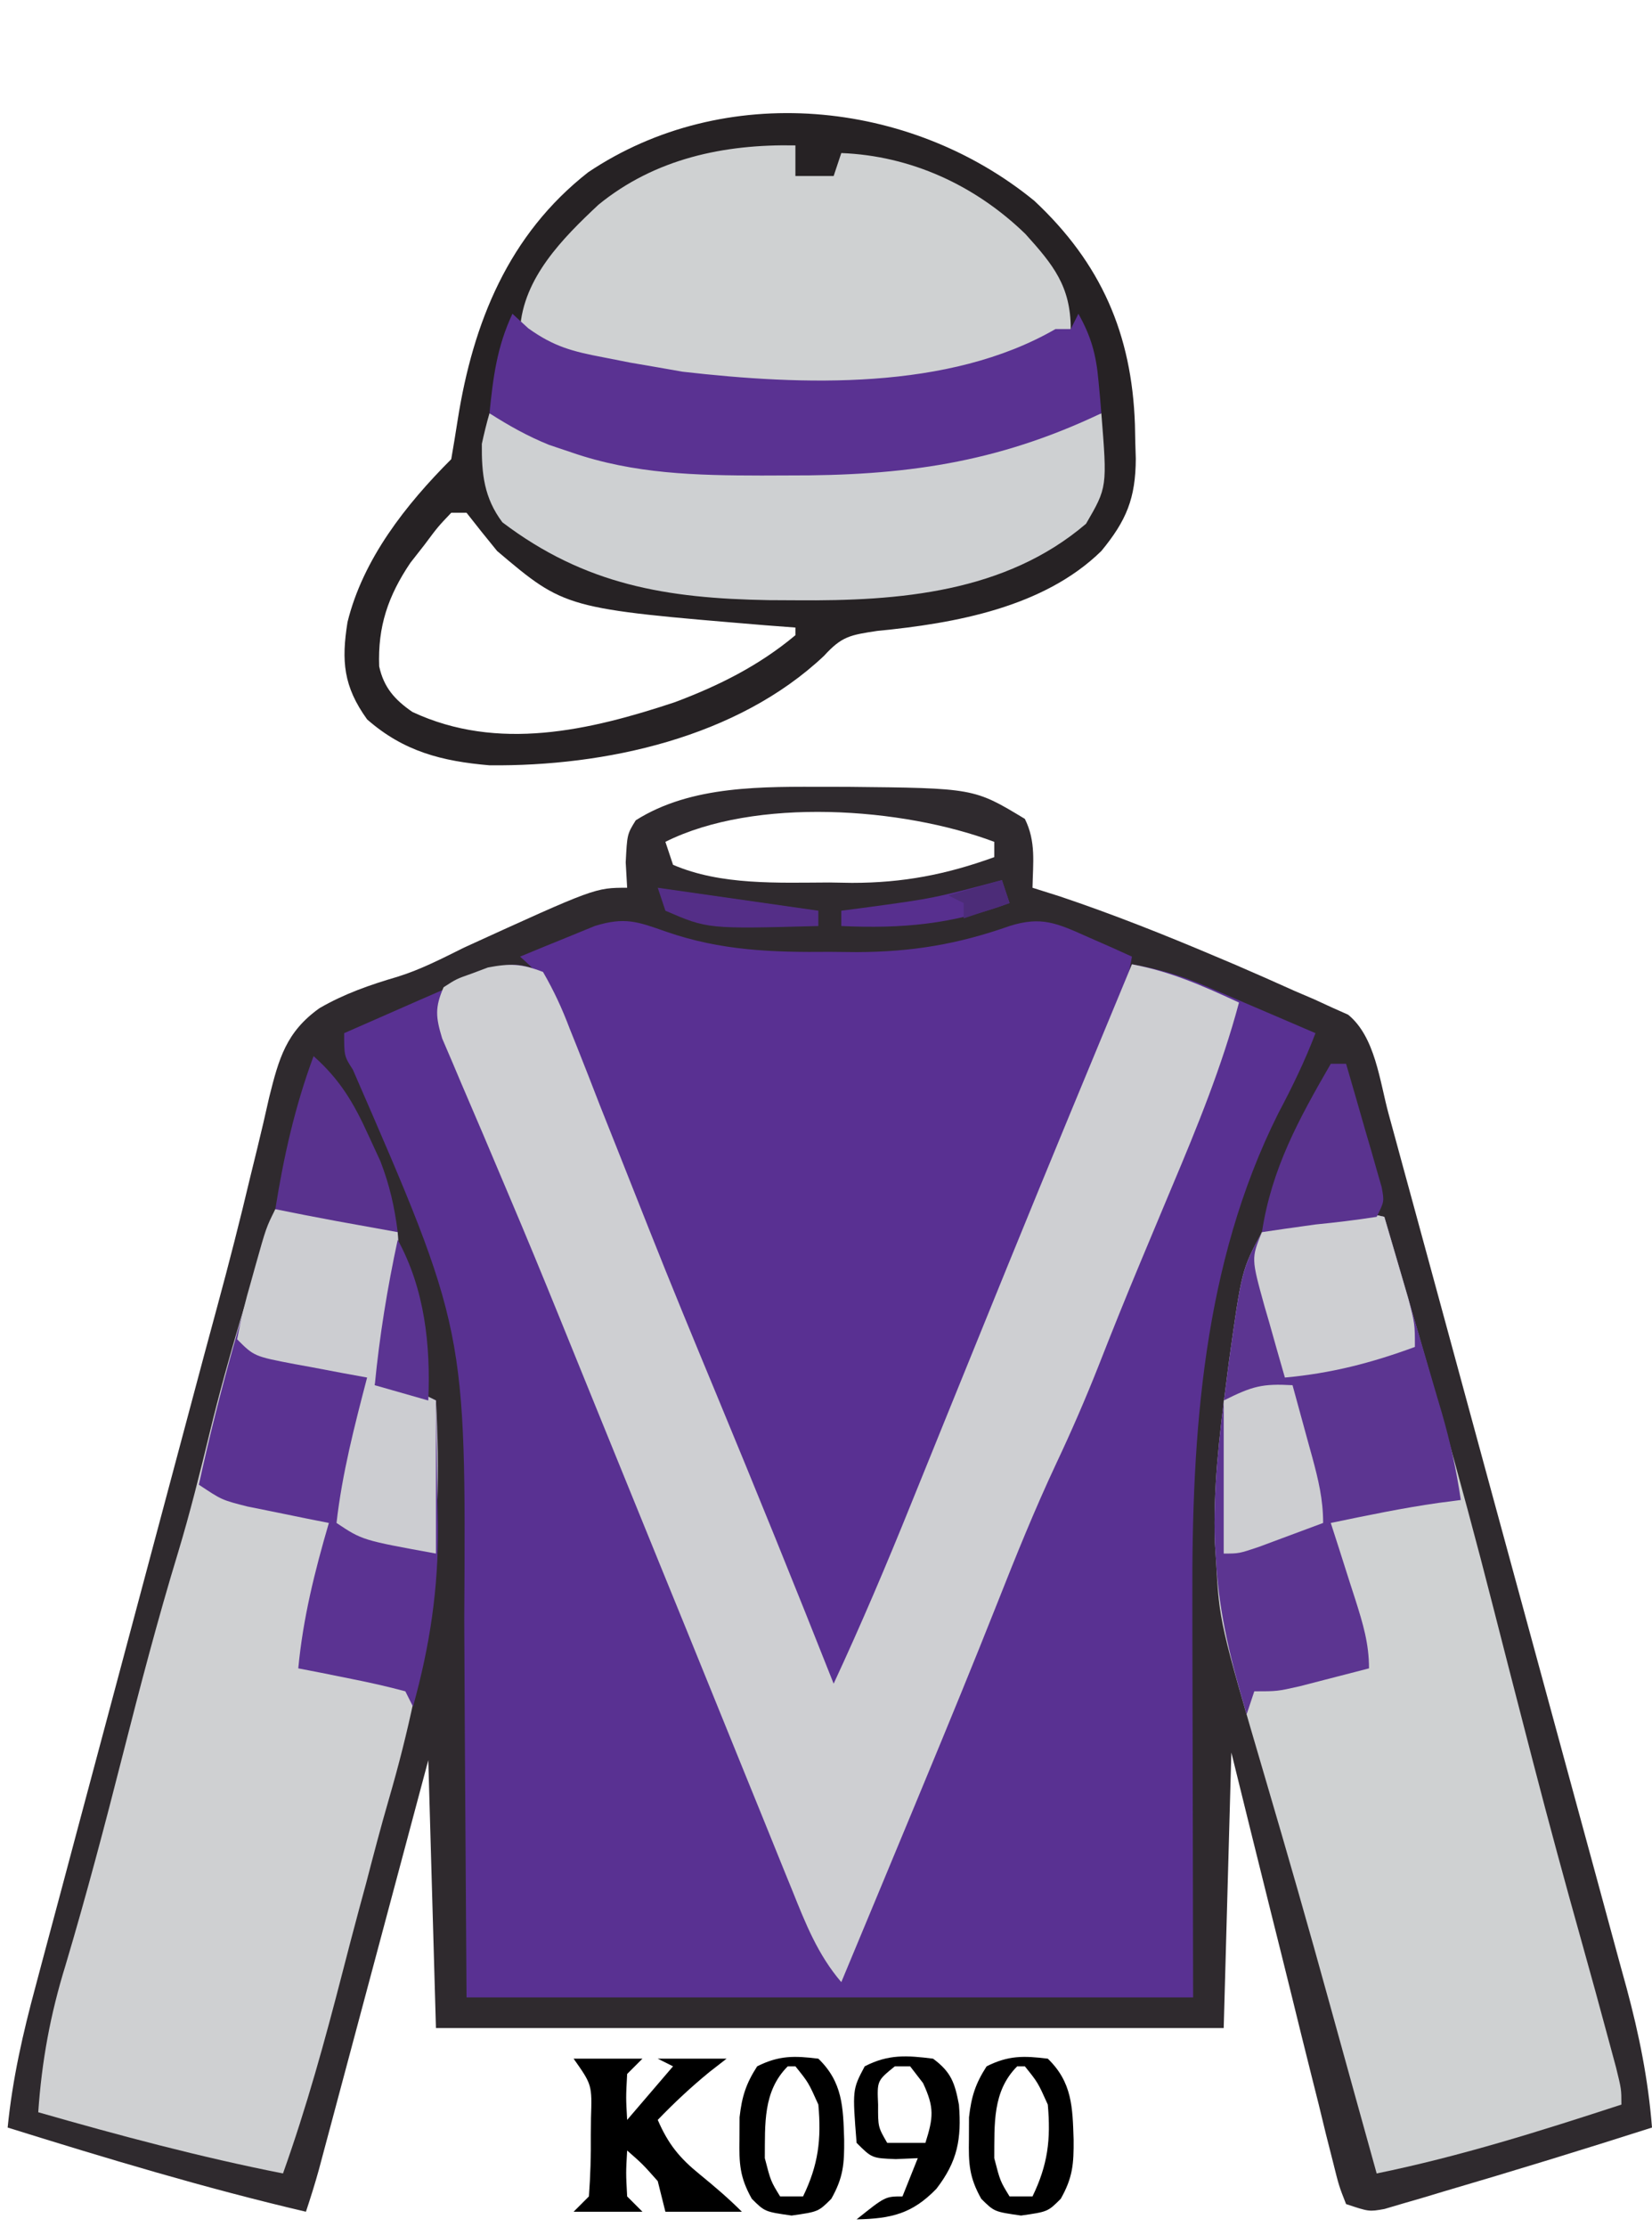 <?xml version="1.0" encoding="UTF-8"?>
<svg version="1.1" xmlns="http://www.w3.org/2000/svg" width="216" height="291">
<path d="M0 0 C0.828 0.001 1.657 0.002 2.51 0.002 C19.094 0.167 19.094 0.167 25.75 4.188 C27.228 7.144 26.81 9.93 26.75 13.188 C28.513 13.744 28.513 13.744 30.312 14.312 C37.245 16.641 44.019 19.334 50.75 22.188 C51.576 22.537 52.402 22.886 53.253 23.245 C55.869 24.366 58.467 25.522 61.062 26.688 C61.893 27.043 62.724 27.398 63.58 27.764 C64.354 28.12 65.128 28.477 65.926 28.844 C66.616 29.151 67.306 29.459 68.017 29.775 C71.566 32.667 72.138 38.443 73.313 42.746 C73.756 44.367 73.756 44.367 74.209 46.021 C74.527 47.191 74.846 48.362 75.174 49.568 C75.514 50.812 75.854 52.057 76.205 53.339 C77.134 56.742 78.061 60.145 78.987 63.548 C79.567 65.678 80.147 67.808 80.727 69.938 C82.545 76.612 84.361 83.287 86.175 89.962 C88.264 97.648 90.358 105.333 92.457 113.016 C94.083 118.969 95.704 124.924 97.321 130.879 C98.285 134.43 99.252 137.98 100.224 141.529 C101.308 145.49 102.382 149.455 103.455 153.419 C103.776 154.584 104.096 155.748 104.427 156.948 C106.069 163.054 107.249 168.882 107.75 175.188 C98.679 178.087 89.576 180.88 80.438 183.562 C79.525 183.837 78.612 184.112 77.671 184.395 C76.814 184.644 75.957 184.892 75.074 185.148 C74.312 185.373 73.55 185.598 72.764 185.83 C70.75 186.188 70.75 186.188 67.75 185.188 C66.82 182.827 66.82 182.827 66.032 179.658 C65.582 177.886 65.582 177.886 65.123 176.079 C64.807 174.78 64.491 173.482 64.176 172.184 C63.845 170.862 63.513 169.541 63.18 168.219 C62.305 164.739 61.446 161.254 60.591 157.769 C59.715 154.214 58.825 150.663 57.936 147.111 C56.191 140.14 54.471 133.164 52.75 126.188 C52.42 138.067 52.09 149.947 51.75 162.188 C17.76 162.188 -16.23 162.188 -51.25 162.188 C-51.745 144.863 -51.745 144.863 -52.25 127.188 C-53.321 131.195 -54.392 135.203 -55.496 139.332 C-56.351 142.527 -57.205 145.722 -58.06 148.917 C-58.963 152.289 -59.865 155.662 -60.766 159.035 C-61.8 162.905 -62.835 166.775 -63.871 170.645 C-64.194 171.854 -64.517 173.063 -64.85 174.31 C-65.15 175.43 -65.45 176.551 -65.76 177.706 C-66.024 178.694 -66.288 179.683 -66.56 180.701 C-67.072 182.545 -67.645 184.372 -68.25 186.188 C-81.434 183.107 -94.328 179.216 -107.25 175.188 C-106.615 168.816 -105.254 162.861 -103.585 156.686 C-103.178 155.152 -103.178 155.152 -102.762 153.587 C-101.865 150.216 -100.96 146.846 -100.055 143.477 C-99.422 141.107 -98.79 138.737 -98.159 136.366 C-96.493 130.118 -94.82 123.872 -93.146 117.625 C-91.468 111.361 -89.797 105.094 -88.125 98.828 C-86.231 91.734 -84.337 84.64 -82.439 77.547 C-82.149 76.461 -81.859 75.376 -81.56 74.258 C-80.986 72.117 -80.408 69.978 -79.826 67.84 C-78.304 62.233 -76.864 56.619 -75.526 50.965 C-75.09 49.188 -75.09 49.188 -74.644 47.374 C-74.09 45.11 -73.558 42.84 -73.053 40.565 C-71.789 35.504 -70.841 32.034 -66.482 28.925 C-63.242 27.042 -59.853 25.865 -56.266 24.816 C-53.209 23.863 -50.425 22.422 -47.562 21 C-30.439 13.188 -30.439 13.188 -26.25 13.188 C-26.312 12.094 -26.374 11.001 -26.438 9.875 C-26.25 6.188 -26.25 6.188 -25.125 4.375 C-17.808 -0.259 -8.388 -0.009 0 0 Z M-21.25 7.188 C-20.92 8.178 -20.59 9.168 -20.25 10.188 C-13.992 12.893 -6.492 12.522 0.188 12.5 C1.16 12.516 2.133 12.532 3.135 12.549 C9.815 12.553 15.473 11.462 21.75 9.188 C21.75 8.527 21.75 7.867 21.75 7.188 C9.717 2.675 -9.493 1.309 -21.25 7.188 Z " fill="#2F2A2E" transform="translate(108.25,102.812)"/>
<path d="M0 0 C1.449 2.519 2.478 4.742 3.496 7.434 C3.961 8.592 3.961 8.592 4.436 9.773 C5.455 12.321 6.446 14.879 7.438 17.438 C8.141 19.21 8.847 20.982 9.555 22.753 C11.005 26.388 12.447 30.026 13.882 33.666 C16.715 40.828 19.663 47.941 22.615 55.054 C27.844 67.663 32.979 80.307 38 93 C41.599 85.252 44.929 77.422 48.125 69.5 C49.098 67.102 50.07 64.703 51.043 62.305 C51.535 61.09 52.026 59.875 52.533 58.624 C54.828 52.955 57.131 47.29 59.438 41.625 C59.88 40.537 60.323 39.45 60.779 38.329 C66.132 25.197 71.564 12.098 77 -1 C80.435 -0.402 83.442 0.475 86.645 1.848 C87.906 2.384 87.906 2.384 89.193 2.932 C90.49 3.491 90.49 3.491 91.812 4.062 C93.138 4.628 93.138 4.628 94.49 5.205 C96.662 6.132 98.832 7.064 101 8 C99.61 11.654 97.955 15.048 96.125 18.5 C86.275 38.175 84.822 60.311 84.902 81.949 C84.904 83.288 84.905 84.627 84.905 85.966 C84.911 90.873 84.925 95.78 84.938 100.688 C84.958 111.681 84.979 122.674 85 134 C53.65 134 22.3 134 -10 134 C-10.25 96.375 -10.25 96.375 -10.298 84.642 C-10.071 46.76 -10.071 46.76 -24.863 12.77 C-26 11 -26 11 -26 8 C-23.438 6.874 -20.875 5.749 -18.312 4.625 C-17.591 4.308 -16.87 3.991 -16.127 3.664 C-14.718 3.046 -13.306 2.433 -11.893 1.825 C-10.346 1.151 -8.817 0.436 -7.293 -0.289 C-4.275 -1.225 -2.961 -1.16 0 0 Z " fill="#593192" transform="translate(71,127)"/>
<path d="M0 0 C8.711 8.147 12.743 17.397 13.143 29.221 C13.165 30.349 13.165 30.349 13.188 31.5 C13.221 32.582 13.221 32.582 13.255 33.686 C13.233 38.874 12.025 41.774 8.75 45.75 C1.217 53.119 -10.385 55.204 -20.543 56.188 C-24.109 56.729 -25.173 56.89 -27.5 59.438 C-38.858 70.153 -56.11 73.901 -71.25 73.75 C-77.459 73.218 -82.463 71.953 -87.25 67.75 C-90.356 63.441 -90.626 60.109 -89.812 55.035 C-87.782 46.788 -82.181 39.681 -76.25 33.75 C-75.956 32.029 -75.666 30.308 -75.401 28.582 C-73.394 15.88 -68.747 4.401 -58.344 -3.742 C-40.596 -15.645 -16.301 -13.337 0 0 Z M-76.25 40.75 C-78 42.591 -78 42.591 -79.75 44.938 C-80.358 45.715 -80.967 46.492 -81.594 47.293 C-84.509 51.617 -85.868 55.622 -85.672 60.82 C-85.066 63.592 -83.637 65.185 -81.332 66.777 C-70.162 71.996 -58.158 69.207 -47 65.5 C-41.231 63.332 -35.999 60.72 -31.25 56.75 C-31.25 56.42 -31.25 56.09 -31.25 55.75 C-32.543 55.652 -33.836 55.554 -35.168 55.453 C-61.352 53.279 -61.352 53.279 -70.25 45.75 C-71.602 44.098 -72.94 42.435 -74.25 40.75 C-74.91 40.75 -75.57 40.75 -76.25 40.75 Z " fill="#262224" transform="translate(135.25,26.25)"/>
<path d="M0 0 C7.169 2.485 13.858 2.71 21.396 2.634 C22.555 2.646 23.714 2.657 24.908 2.669 C32.126 2.645 38.111 1.649 44.896 -0.741 C49.083 -2.062 51.12 -1.098 55.146 0.697 C56.224 1.17 57.302 1.643 58.412 2.13 C59.232 2.503 60.052 2.875 60.896 3.259 C60.24 7.173 59.077 10.612 57.596 14.291 C57.119 15.479 56.643 16.667 56.152 17.891 C55.63 19.18 55.107 20.47 54.584 21.759 C54.042 23.104 53.501 24.449 52.959 25.794 C48.337 37.254 43.61 48.672 38.869 60.083 C35.806 67.463 32.784 74.859 29.771 82.259 C29.079 83.96 29.079 83.96 28.373 85.696 C26.536 90.212 24.704 94.731 22.896 99.259 C20.051 97.836 19.852 96.14 18.682 93.205 C18.249 92.129 17.815 91.053 17.369 89.945 C16.904 88.77 16.438 87.595 15.959 86.384 C15.215 84.532 14.471 82.679 13.727 80.827 C12.955 78.903 12.185 76.978 11.417 75.053 C9.106 69.277 6.749 63.519 4.396 57.759 C3.487 55.529 2.579 53.298 1.67 51.068 C1.217 49.957 0.764 48.845 0.298 47.7 C-1.157 44.128 -2.611 40.555 -4.064 36.982 C-4.552 35.783 -5.04 34.584 -5.543 33.349 C-6.467 31.08 -7.39 28.81 -8.312 26.541 C-9.154 24.472 -9.998 22.405 -10.845 20.338 C-11.724 18.188 -12.596 16.035 -13.464 13.88 C-14.125 12.256 -14.125 12.256 -14.799 10.599 C-15.193 9.622 -15.588 8.645 -15.995 7.638 C-16.993 5.141 -16.993 5.141 -19.104 3.259 C-17.026 2.392 -14.941 1.541 -12.854 0.697 C-11.693 0.221 -10.533 -0.255 -9.338 -0.745 C-5.416 -1.952 -3.753 -1.322 0 0 Z " fill="#593092" transform="translate(87.104,121.741)"/>
<path d="M0 0 C4.996 16.954 9.888 33.911 14.247 51.042 C15.672 56.636 17.117 62.224 18.562 67.812 C19.006 69.529 19.006 69.529 19.459 71.279 C21.512 79.195 23.656 87.08 25.867 94.953 C27.04 99.129 28.185 103.312 29.312 107.5 C29.639 108.707 29.965 109.913 30.301 111.156 C31 114 31 114 31 116 C20.411 119.455 9.925 122.764 -1 125 C-1.508 123.172 -2.015 121.345 -2.523 119.517 C-2.974 117.895 -3.424 116.273 -3.875 114.651 C-4.988 110.649 -6.099 106.646 -7.199 102.641 C-9.874 92.928 -12.656 83.25 -15.501 73.585 C-21.559 52.963 -21.559 52.963 -22 45 C-22.053 44.19 -22.106 43.381 -22.16 42.547 C-22.39 35.554 -21.593 28.732 -20.688 21.812 C-20.57 20.886 -20.452 19.96 -20.331 19.005 C-18.644 6.919 -18.644 6.919 -16 2 C-12.562 0.5 -12.562 0.5 -9 0 C-8.299 -0.227 -7.598 -0.454 -6.875 -0.688 C-4.413 -1.098 -2.421 -0.528 0 0 Z " fill="#CFD1D2" transform="translate(181,159)"/>
<path d="M0 0 C5.605 0.421 10.721 0.916 16 3 C16.485 9.945 14.693 16.299 13 23 C13.949 23.144 14.898 23.289 15.875 23.438 C19 24 19 24 21 25 C22.005 43.404 19.996 59.38 14.854 77.06 C13.793 80.712 12.832 84.382 11.875 88.062 C11.573 89.174 11.272 90.285 10.961 91.43 C10.22 94.181 9.498 96.935 8.789 99.695 C6.497 108.588 4.092 117.345 1 126 C-9.833 123.858 -20.392 121.043 -31 118 C-30.537 111.294 -29.421 105.224 -27.438 98.812 C-24.716 89.678 -22.286 80.485 -19.938 71.25 C-17.685 62.408 -15.381 53.599 -12.72 44.87 C-11.149 39.663 -9.842 34.41 -8.562 29.125 C-6.17 19.262 -3.172 9.636 0 0 Z " fill="#CFD0D2" transform="translate(36,158)"/>
<path d="M0 0 C1.449 2.519 2.478 4.742 3.496 7.434 C3.961 8.592 3.961 8.592 4.436 9.773 C5.455 12.321 6.446 14.879 7.438 17.438 C8.141 19.21 8.847 20.982 9.555 22.753 C11.005 26.388 12.447 30.026 13.882 33.666 C16.715 40.828 19.663 47.941 22.615 55.054 C27.844 67.663 32.979 80.307 38 93 C41.599 85.252 44.929 77.422 48.125 69.5 C49.098 67.102 50.07 64.703 51.043 62.305 C51.535 61.09 52.026 59.875 52.533 58.624 C54.828 52.955 57.131 47.29 59.438 41.625 C59.88 40.537 60.323 39.45 60.779 38.329 C66.132 25.197 71.564 12.098 77 -1 C82.091 -0.047 86.324 1.836 91 4 C88.763 12.359 85.548 20.228 82.188 28.188 C81.371 30.135 80.557 32.083 79.743 34.031 C79.213 35.3 78.682 36.569 78.15 37.838 C76.254 42.371 74.417 46.925 72.625 51.5 C70.922 55.802 69.099 60.003 67.125 64.188 C64.303 70.202 61.83 76.317 59.39 82.493 C56.274 90.361 53.054 98.183 49.812 106 C49.313 107.204 48.814 108.408 48.3 109.648 C45.208 117.102 42.106 124.552 39 132 C35.933 128.422 34.328 124.349 32.594 120.027 C32.273 119.241 31.952 118.454 31.621 117.643 C30.575 115.077 29.538 112.507 28.5 109.938 C27.776 108.156 27.051 106.374 26.325 104.593 C24.879 101.038 23.435 97.481 21.995 93.923 C19.841 88.605 17.674 83.293 15.506 77.981 C12.886 71.56 10.274 65.135 7.663 58.71 C6.754 56.472 5.844 54.235 4.934 51.997 C4.028 49.77 3.124 47.542 2.22 45.313 C0.009 39.869 -2.228 34.438 -4.529 29.031 C-5.665 26.359 -6.795 23.684 -7.924 21.008 C-8.471 19.72 -9.022 18.434 -9.577 17.15 C-10.348 15.366 -11.104 13.576 -11.859 11.785 C-12.516 10.252 -12.516 10.252 -13.187 8.688 C-14.034 5.889 -14.15 4.658 -13 2 C-11.328 0.918 -11.328 0.918 -9.25 0.188 C-8.575 -0.066 -7.899 -0.32 -7.203 -0.582 C-4.284 -1.136 -2.804 -1.076 0 0 Z " fill="#CECFD2" transform="translate(71,127)"/>
<path d="M0 0 C0 1.32 0 2.64 0 4 C1.65 4 3.3 4 5 4 C5.33 3.01 5.66 2.02 6 1 C15.106 1.35 23.505 5.213 30.062 11.562 C33.707 15.598 36 18.401 36 24 C19.7 33.84 -2.722 32.652 -21 29.75 C-21.711 29.641 -22.421 29.532 -23.153 29.419 C-28.172 28.501 -31.747 26.68 -36 24 C-35.582 17.311 -30.429 12.13 -25.75 7.75 C-18.353 1.717 -9.326 -0.183 0 0 Z " fill="#CFD1D2" transform="translate(104,19)"/>
<path d="M0 0 C1.268 4.304 2.531 8.609 3.79 12.915 C4.219 14.378 4.648 15.841 5.079 17.303 C5.701 19.412 6.318 21.522 6.934 23.633 C7.125 24.28 7.317 24.927 7.515 25.594 C8.612 29.374 9.431 33.105 10 37 C9.051 37.124 8.102 37.248 7.125 37.375 C2.377 38.048 -2.306 39.027 -7 40 C-6.639 41.12 -6.278 42.24 -5.906 43.395 C-5.437 44.867 -4.969 46.34 -4.5 47.812 C-4.262 48.55 -4.023 49.288 -3.777 50.049 C-2.801 53.133 -2 55.745 -2 59 C-3.936 59.504 -5.874 60.003 -7.812 60.5 C-8.891 60.778 -9.97 61.057 -11.082 61.344 C-14 62 -14 62 -17 62 C-17.33 62.99 -17.66 63.98 -18 65 C-19.978 58.344 -21.615 51.945 -22 45 C-22.053 44.19 -22.106 43.381 -22.16 42.547 C-22.39 35.554 -21.593 28.732 -20.688 21.812 C-20.57 20.886 -20.452 19.96 -20.331 19.005 C-18.644 6.919 -18.644 6.919 -16 2 C-12.562 0.5 -12.562 0.5 -9 0 C-8.299 -0.227 -7.598 -0.454 -6.875 -0.688 C-4.413 -1.098 -2.421 -0.528 0 0 Z " fill="#5C3591" transform="translate(181,159)"/>
<path d="M0 0 C0.641 0.266 1.281 0.531 1.941 0.805 C14.354 5.873 25.501 7.18 38.812 7.188 C39.911 7.2 41.01 7.212 42.143 7.225 C52.77 7.243 62.675 5.746 72.75 2.375 C73.459 2.146 74.168 1.916 74.898 1.68 C76.601 1.127 78.301 0.565 80 0 C80.774 9.669 80.774 9.669 78 14.438 C67.47 23.432 53.567 24.552 40.188 24.438 C38.968 24.431 37.748 24.425 36.492 24.419 C23.174 24.189 12.523 22.449 1.688 14.25 C-0.703 11.062 -1.038 7.937 -1 4 C-0.709 2.657 -0.386 1.319 0 0 Z " fill="#CED0D2" transform="translate(64,54)"/>
<path d="M0 0 C5.605 0.421 10.721 0.916 16 3 C16.485 9.945 14.693 16.299 13 23 C14.423 23.217 14.423 23.217 15.875 23.438 C19 24 19 24 21 25 C21.089 29.229 21.141 33.458 21.188 37.688 C21.213 38.866 21.238 40.045 21.264 41.26 C21.332 49.572 20.222 56.994 18 65 C17.67 64.34 17.34 63.68 17 63 C14.668 62.371 12.307 61.845 9.938 61.375 C8.647 61.115 7.357 60.854 6.027 60.586 C5.028 60.393 4.029 60.199 3 60 C3.62 53.425 5.149 47.333 7 41 C6.024 40.807 5.048 40.613 4.043 40.414 C2.771 40.154 1.498 39.893 0.188 39.625 C-1.077 39.37 -2.342 39.115 -3.645 38.852 C-7 38 -7 38 -10 36 C-7.335 23.758 -3.918 11.898 0 0 Z " fill="#5B3392" transform="translate(36,158)"/>
<path d="M0 0 C1.025 0.938 1.025 0.938 2.07 1.895 C5.404 4.29 7.862 4.928 11.875 5.688 C13.635 6.034 13.635 6.034 15.43 6.387 C17.197 6.69 17.197 6.69 19 7 C20.611 7.282 20.611 7.282 22.254 7.57 C37.934 9.369 57.019 10.066 71 2 C71.66 2 72.32 2 73 2 C73.33 1.34 73.66 0.68 74 0 C75.671 2.962 76.327 5.371 76.625 8.75 C76.737 9.949 76.737 9.949 76.852 11.172 C76.901 11.775 76.95 12.378 77 13 C63.253 19.541 51.119 21.177 36 21.125 C34.876 21.129 33.752 21.133 32.594 21.137 C24.014 21.127 15.924 20.944 7.75 18.125 C6.775 17.798 5.801 17.47 4.797 17.133 C1.992 15.997 -0.453 14.627 -3 13 C-2.521 8.286 -2.032 4.334 0 0 Z " fill="#5A3292" transform="translate(67,41)"/>
<path d="M0 0 C5.605 0.421 10.721 0.916 16 3 C16.485 9.945 14.693 16.299 13 23 C14.423 23.217 14.423 23.217 15.875 23.438 C19 24 19 24 21 25 C21 31.6 21 38.2 21 45 C11.375 43.25 11.375 43.25 8 41 C8.737 34.515 10.353 28.308 12 22 C10.94 21.807 9.881 21.613 8.789 21.414 C7.401 21.151 6.013 20.888 4.625 20.625 C3.577 20.436 3.577 20.436 2.508 20.242 C-2.773 19.227 -2.773 19.227 -5 17 C-4.51 14.41 -3.928 12.017 -3.188 9.5 C-2.996 8.81 -2.805 8.121 -2.607 7.41 C-1.191 2.382 -1.191 2.382 0 0 Z " fill="#CCCDD1" transform="translate(36,158)"/>
<path d="M0 0 C0.672 2.269 1.337 4.54 2 6.812 C2.371 8.077 2.743 9.342 3.125 10.645 C4 14 4 14 4 17 C-1.694 19.096 -6.952 20.45 -13 21 C-13.7 18.586 -14.385 16.17 -15.062 13.75 C-15.361 12.727 -15.361 12.727 -15.666 11.684 C-17.4 5.417 -17.4 5.417 -16 2 C-13.668 1.327 -11.335 0.662 -9 0 C-8.299 -0.227 -7.598 -0.454 -6.875 -0.688 C-4.413 -1.098 -2.421 -0.528 0 0 Z " fill="#CECFD2" transform="translate(181,159)"/>
<path d="M0 0 C0.671 2.436 1.337 4.874 2 7.312 C2.191 8.003 2.382 8.693 2.578 9.404 C3.377 12.358 4 14.926 4 18 C2.21 18.671 0.418 19.336 -1.375 20 C-2.373 20.371 -3.37 20.742 -4.398 21.125 C-7 22 -7 22 -9 22 C-9 15.4 -9 8.8 -9 2 C-5.233 0.117 -3.97 -0.221 0 0 Z " fill="#CDCED1" transform="translate(169,181)"/>
<path d="M0 0 C3.482 3.097 5.27 6.146 7.188 10.375 C7.697 11.476 8.206 12.577 8.73 13.711 C9.941 16.848 10.583 19.673 11 23 C9.271 22.688 7.542 22.375 5.812 22.062 C4.85 21.888 3.887 21.714 2.895 21.535 C0.258 21.048 -2.372 20.533 -5 20 C-3.901 13.083 -2.434 6.573 0 0 Z " fill="#59328E" transform="translate(41,138)"/>
<path d="M0 0 C0.66 0 1.32 0 2 0 C2.866 2.955 3.716 5.914 4.562 8.875 C4.809 9.717 5.056 10.559 5.311 11.426 C5.539 12.231 5.768 13.037 6.004 13.867 C6.219 14.611 6.433 15.354 6.655 16.121 C7 18 7 18 6 20 C3.321 20.416 0.693 20.734 -2 21 C-3.334 21.18 -4.668 21.367 -6 21.562 C-7.485 21.779 -7.485 21.779 -9 22 C-7.729 13.665 -4.172 7.218 0 0 Z " fill="#5A338F" transform="translate(174,139)"/>
<path d="M0 0 C2.97 0 5.94 0 9 0 C8.34 0.66 7.68 1.32 7 2 C6.833 5.083 6.833 5.083 7 8 C8.98 5.69 10.96 3.38 13 1 C12.34 0.67 11.68 0.34 11 0 C13.97 0 16.94 0 20 0 C19.258 0.578 18.515 1.155 17.75 1.75 C15.339 3.723 13.16 5.76 11 8 C12.365 11.153 13.838 12.97 16.5 15.125 C18.43 16.703 20.235 18.235 22 20 C18.7 20 15.4 20 12 20 C11.67 18.68 11.34 17.36 11 16 C9.021 13.77 9.021 13.77 7 12 C6.833 14.917 6.833 14.917 7 18 C7.66 18.66 8.32 19.32 9 20 C6.03 20 3.06 20 0 20 C0.66 19.34 1.32 18.68 2 18 C2.199 15.291 2.278 12.707 2.25 10 C2.258 9.263 2.265 8.525 2.273 7.766 C2.41 3.416 2.41 3.416 0 0 Z " fill="#000000" transform="translate(75,269)"/>
<path d="M0 0 C3.186 3.08 3.239 6.334 3.375 10.562 C3.401 13.745 3.268 15.526 1.695 18.309 C0 20 0 20 -3.5 20.5 C-7 20 -7 20 -8.699 18.312 C-10.28 15.503 -10.37 13.707 -10.312 10.5 C-10.309 9.562 -10.305 8.623 -10.301 7.656 C-9.994 4.945 -9.469 3.284 -8 1 C-5.139 -0.431 -3.16 -0.387 0 0 Z M-4 1 C-7.257 4.257 -6.965 8.537 -7 13 C-6.227 15.996 -6.227 15.996 -5 18 C-4.01 18 -3.02 18 -2 18 C0.004 13.866 0.408 10.575 0 6 C-1.298 3.11 -1.298 3.11 -3 1 C-3.33 1 -3.66 1 -4 1 Z " fill="#000000" transform="translate(137,269)"/>
<path d="M0 0 C3.186 3.08 3.239 6.334 3.375 10.562 C3.401 13.745 3.268 15.526 1.695 18.309 C0 20 0 20 -3.5 20.5 C-7 20 -7 20 -8.699 18.312 C-10.28 15.503 -10.37 13.707 -10.312 10.5 C-10.309 9.562 -10.305 8.623 -10.301 7.656 C-9.994 4.945 -9.469 3.284 -8 1 C-5.139 -0.431 -3.16 -0.387 0 0 Z M-4 1 C-7.257 4.257 -6.965 8.537 -7 13 C-6.227 15.996 -6.227 15.996 -5 18 C-4.01 18 -3.02 18 -2 18 C0.004 13.866 0.408 10.575 0 6 C-1.298 3.11 -1.298 3.11 -3 1 C-3.33 1 -3.66 1 -4 1 Z " fill="#000000" transform="translate(107,269)"/>
<path d="M0 0 C2.373 1.76 2.842 3.162 3.383 6.023 C3.734 10.494 3.204 13.413 0.438 17 C-2.71 20.253 -5.447 20.909 -10 21 C-6.25 18 -6.25 18 -4 18 C-3.34 16.35 -2.68 14.7 -2 13 C-2.949 13.041 -3.897 13.082 -4.875 13.125 C-8 13 -8 13 -10 11 C-10.552 4.04 -10.552 4.04 -8.938 1 C-5.831 -0.603 -3.42 -0.428 0 0 Z M-5 1 C-7.325 2.884 -7.325 2.884 -7.188 6 C-7.201 8.924 -7.201 8.924 -6 11 C-4.35 11 -2.7 11 -1 11 C0.041 7.687 0.186 6.398 -1.312 3.188 C-1.869 2.466 -2.426 1.744 -3 1 C-3.66 1 -4.32 1 -5 1 Z " fill="#000000" transform="translate(122,269)"/>
<path d="M0 0 C3.529 6.45 4.315 13.744 4 21 C1.69 20.34 -0.62 19.68 -3 19 C-2.377 12.56 -1.36 6.324 0 0 Z " fill="#5B3492" transform="translate(52,162)"/>
<path d="M0 0 C0.33 0.99 0.66 1.98 1 3 C-6.465 5.775 -13.067 6.368 -21 6 C-21 5.34 -21 4.68 -21 4 C-20.071 3.879 -19.141 3.758 -18.184 3.633 C-8.964 2.388 -8.964 2.388 0 0 Z " fill="#572F8E" transform="translate(131,115)"/>
<path d="M0 0 C6.93 0.99 13.86 1.98 21 3 C21 3.66 21 4.32 21 5 C6.538 5.391 6.538 5.391 1 3 C0.67 2.01 0.34 1.02 0 0 Z " fill="#542E87" transform="translate(86,116)"/>
<path d="M0 0 C0.33 0.99 0.66 1.98 1 3 C-0.98 3.66 -2.96 4.32 -5 5 C-5 4.34 -5 3.68 -5 3 C-5.66 2.67 -6.32 2.34 -7 2 C-4.69 1.34 -2.38 0.68 0 0 Z " fill="#4C2C78" transform="translate(131,115)"/>
</svg>
